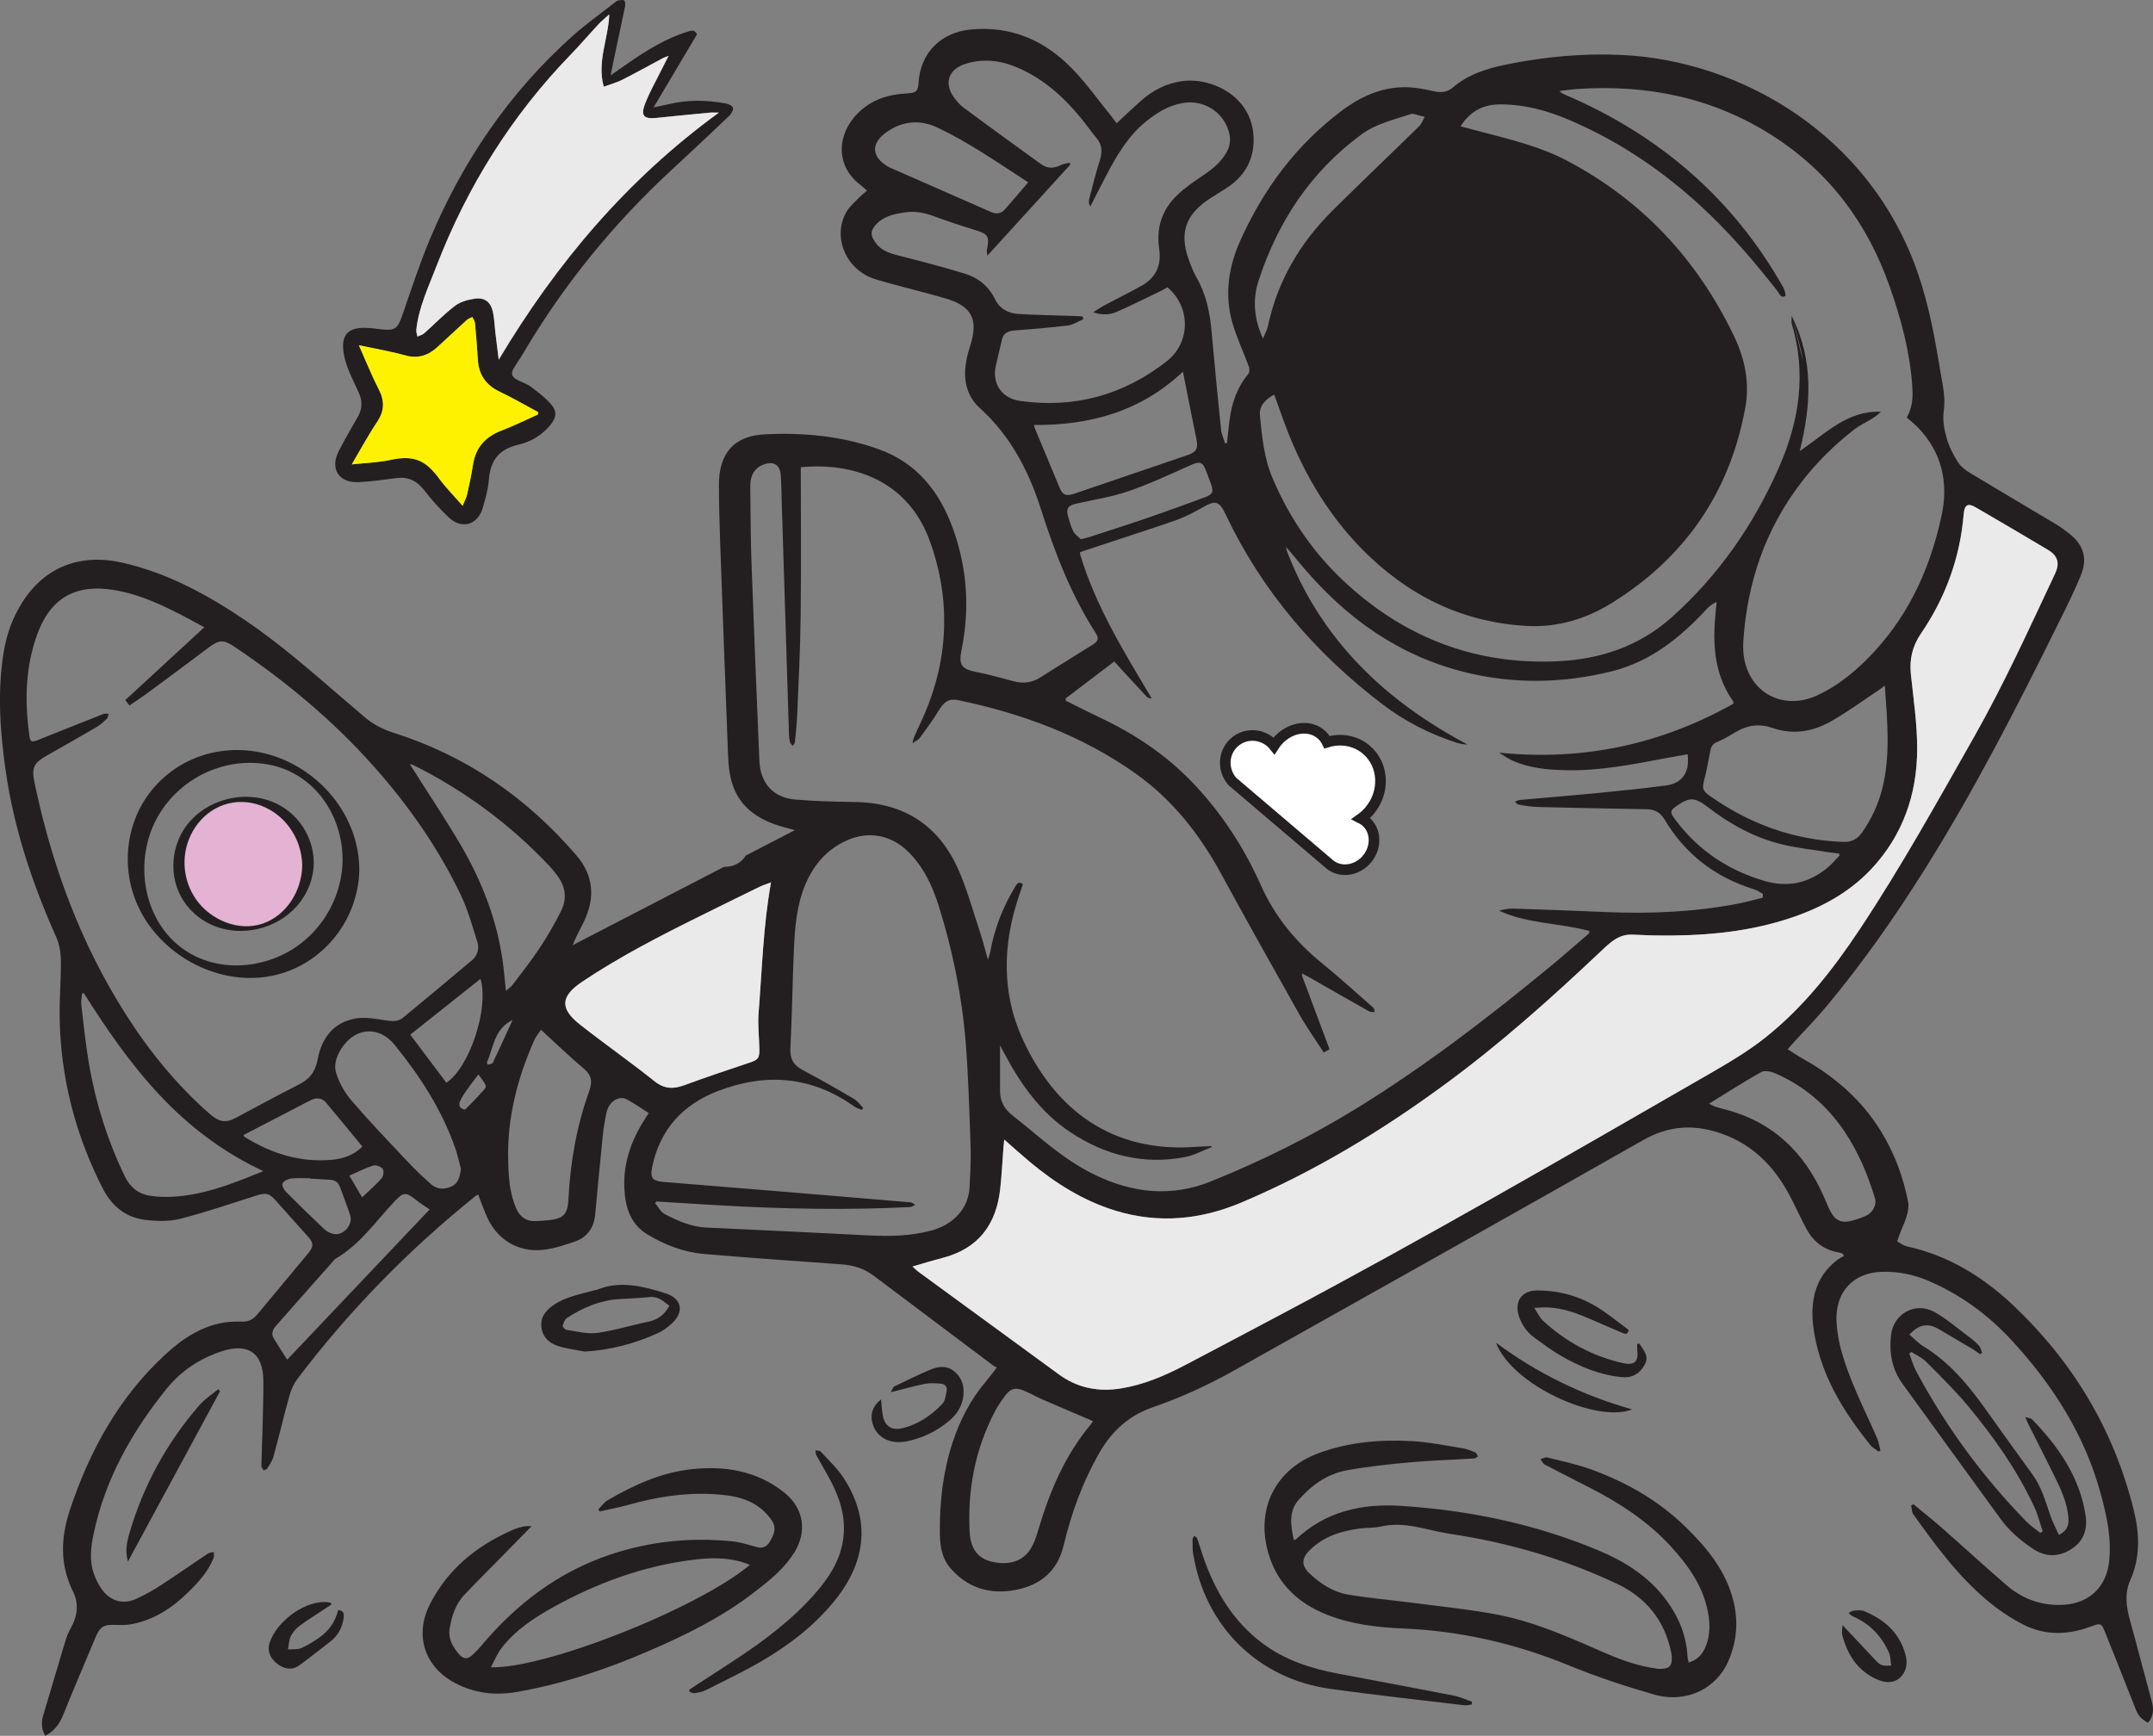 <?xml version="1.0" encoding="UTF-8"?>
<svg id="Layer_2" data-name="Layer 2" xmlns="http://www.w3.org/2000/svg" viewBox="0 0 405.46 326.93">
  <rect x="0" y="0" width="405.46" height="326.93" fill="#808080" stroke="none"/>
  <defs>
    <style>
      .cls-1 {
        fill: #fff;
        stroke: #231f20;
        stroke-miterlimit: 10;
        stroke-width: 2px;
      }

      .cls-2 {
        fill: #e4b2d3;
      }

      .cls-2, .cls-3, .cls-4, .cls-5 {
        stroke-width: 0px;
      }

      .cls-3 {
        fill: #fff200;
      }

      .cls-4 {
        fill: #231f20;
      }

      .cls-5 {
        fill: #eaeaea;
      }
    </style>
  </defs>
  <g id="Layer_5" data-name="Layer 5">
    <g>
      <g>
        <path class="cls-4" d="m136.62,19.47c-3.58-.63-7.15-.72-10.71.16-.84.2-1.7.35-2.82.59,2.82-4.76,5.52-9.3,8.17-13.75-.46-.97-1.09-.71-1.71-.52-4.06,1.24-7.62,3.44-11.09,5.83-1.07.74-2.13,1.49-3.46,2.41.28-1.4.49-2.49.72-3.57.67-3.17,1.36-6.33,2.01-9.5.06-.33.01-.87-.2-1.02-.24-.18-.72-.07-1.09-.01-.22.04-.43.21-.62.35-2.7,2.13-5.52,4.12-8.07,6.41-11.93,10.69-20.71,23.64-26.86,38.37-1.9,4.56-3.43,9.28-5.05,13.95-1,2.87-1.42,3.18-4.43,2.81-1.22-.15-2.47-.32-3.68-.19-2.1.21-3.13,1.3-3.12,3.4.01,1.28.33,2.61.77,3.83.64,1.76,1.52,3.42,2.27,5.14.62,1.45.57,2.87-.22,4.26-1.22,2.16-2.48,4.29-3.61,6.49-1.75,3.38-.03,6.1,3.77,5.9,2.35-.13,4.69-.45,7.02-.76,2.2-.3,3.83.45,5.21,2.2,1.45,1.85,3.01,3.64,4.73,5.24,2.45,2.28,5.46,1.36,6.38-1.88.49-1.73,1-3.49,1.14-5.26.28-3.61,1.88-5.76,5.55-6.59,2.32-.53,4.45-1.79,6.03-3.72,1.13-1.39,1.29-2.56.13-3.89-1.1-1.27-2.48-2.32-3.84-3.33-.75-.57-1.73-.82-2.56-1.29-1.07-.61-1.21-1.23-.57-2.28.54-.88,1.15-1.73,1.68-2.63,7.69-13.08,17.2-24.7,28.37-34.97,3.53-3.25,7.02-6.54,10.49-9.85.39-.37.8-1.1.68-1.51-.11-.39-.89-.73-1.41-.82Zm-35.25,58.16c-.02.15-.05.3-.07.44-2.29,1.02-4.55,2.14-6.89,3.04-3.05,1.17-4.85,3.22-5.34,6.46-.28,1.86-.68,3.69-1.09,5.52-.14.63-.47,1.22-.85,2.18-1.66-1.9-3.2-3.45-4.48-5.2-2.61-3.55-4.89-4.37-9.22-3.43-2.24.48-4.57.54-7.19.83,1.69-2.86,3.1-5.5,4.76-7.97,1.39-2.07,1.47-3.95.34-6.15-1.35-2.62-2.44-5.38-3.76-8.33,2.03.42,3.84.77,5.64,1.16,1.02.22,2.03.44,3.03.73,2.28.68,4.27.12,5.99-1.43,1.91-1.71,3.75-3.48,5.65-5.2.29-.26.71-.39,1.07-.58.17.4.47.79.5,1.2.22,2.31.39,4.62.54,6.93.18,2.82,1.56,4.73,4.12,5.95,2.47,1.18,4.84,2.56,7.25,3.85Zm-7.45-9.88c-.2-1.63-.41-3.25-.6-4.87-.17-1.39-.2-2.8-.5-4.16-.41-1.84-1.54-2.73-3.38-2.47-1.29.18-2.73.57-3.74,1.34-2.06,1.56-3.87,3.46-5.81,5.18-.34.3-.85.42-1.28.62-.07-.42-.25-.86-.21-1.27.45-4.23,2.28-8.05,3.78-11.95,5.78-14.98,14.12-28.35,25.32-39.91,1.78-1.84,3.44-3.79,5.18-5.66.59-.63,1.27-1.18,2.06-1.9-.17,4.62-2.35,8.86-1.04,13.63,1.25-.46,2.4-.76,3.44-1.28,2.56-1.3,5.08-2.7,7.61-4.05.27-.15.57-.24,1.16-.48-.55,1.08-.98,1.9-1.39,2.73-1.04,2.11-2.23,4.16-3.06,6.35-.85,2.22-.19,2.85,2.15,2.61,3.34-.35,6.68-.67,10.02-.99.45-.05.92-.01,1.75-.01-17.34,12.62-30.63,28.4-41.46,46.54Z"/>
        <path class="cls-3" d="m101.37,77.63c-.02.15-.05.3-.07.44-2.29,1.02-4.55,2.14-6.89,3.04-3.05,1.17-4.85,3.22-5.34,6.46-.28,1.86-.68,3.69-1.09,5.52-.14.63-.47,1.22-.85,2.18-1.66-1.9-3.2-3.45-4.48-5.2-2.61-3.55-4.89-4.37-9.22-3.43-2.24.48-4.57.54-7.19.83,1.69-2.86,3.1-5.5,4.76-7.97,1.39-2.07,1.47-3.95.34-6.15-1.35-2.62-2.44-5.38-3.76-8.33,2.03.42,3.84.77,5.64,1.16,1.02.22,2.03.44,3.03.73,2.28.68,4.27.12,5.99-1.43,1.91-1.71,3.75-3.48,5.65-5.2.29-.26.71-.39,1.07-.58.17.4.47.79.5,1.2.22,2.31.39,4.62.54,6.93.18,2.82,1.56,4.73,4.12,5.95,2.47,1.18,4.84,2.56,7.25,3.85Z"/>
        <path class="cls-5" d="m135.38,21.21c-17.34,12.62-30.63,28.4-41.46,46.54-.2-1.63-.41-3.25-.6-4.87-.17-1.39-.2-2.8-.5-4.16-.41-1.84-1.54-2.73-3.38-2.47-1.29.18-2.73.57-3.74,1.34-2.06,1.56-3.87,3.46-5.81,5.18-.34.3-.85.42-1.28.62-.07-.42-.25-.86-.21-1.27.45-4.23,2.28-8.05,3.78-11.95,5.78-14.98,14.12-28.35,25.32-39.91,1.78-1.84,3.44-3.79,5.18-5.66.59-.63,1.27-1.18,2.06-1.9-.17,4.62-2.35,8.86-1.04,13.63,1.25-.46,2.4-.76,3.44-1.28,2.56-1.3,5.08-2.7,7.61-4.05.27-.15.57-.24,1.16-.48-.55,1.08-.98,1.9-1.39,2.73-1.04,2.11-2.23,4.16-3.06,6.35-.85,2.22-.19,2.85,2.15,2.61,3.34-.35,6.68-.67,10.02-.99.45-.05.92-.01,1.75-.01Z"/>
      </g>
      <path class="cls-1" d="m257.41,161.83c-1.87,2.2-4.99,2.62-7,.96h0s-.1-.09-.1-.09l-17.19-14.63-1.04-.89c-1.7-1.94-1.81-4.87-.11-6.86,1.84-2.17,5.12-2.41,7.31-.54.24.21.47.43.66.67.18-.28.38-.55.6-.81,2.28-2.67,5.96-3.28,8.22-1.35.5.42.88.93,1.16,1.5,2.53-.79,5.32-.35,7.4,1.42,3.32,2.83,3.57,7.98.57,11.51-.47.55-.98,1.03-1.54,1.43.3.15.58.34.84.56,2.01,1.71,2.1,4.89.22,7.11Z"/>
      <g>
        <circle class="cls-2" cx="45.83" cy="162.73" r="12.17"/>
        <path class="cls-4" d="m56.91,163.02c-.06,4.67-2.87,9.34-7.4,10.92s-9.81-.65-12.53-4.47-2.96-8.86-.69-12.89c2.41-4.29,7.15-6.49,11.94-5.15,5.17,1.45,8.61,6.29,8.69,11.58,0,.38,2.18.05,2.17-.58-.07-5.45-3.68-10.27-8.92-11.81s-11.13.24-14.57,4.27-4.03,10.33-.96,14.9,8.57,6.37,13.8,5.2c6.02-1.34,10.57-6.28,10.66-12.56,0-.36-2.16-.06-2.17.58Z"/>
      </g>
      <path class="cls-4" d="m64.53,161.81c-.07,7.99-4.9,15.39-12.33,18.46s-15.81,1.62-20.82-4.43-5.57-15.38-1.54-22.25,11.93-10.81,19.85-9.74c8.98,1.21,14.76,9.15,14.83,17.96,0,1.04,3.14,2.66,3.14,1.83-.08-9.18-6.27-17.34-14.69-20.74s-17.93-1.45-23.89,5.33-6.62,16.9-1.94,24.6,14,12.44,22.97,11.15c10.04-1.45,17.47-10.29,17.56-20.35,0-1.03-3.13-2.67-3.14-1.83Z"/>
      <g>
        <path class="cls-4" d="m365.07,250.3c2.09,1.24,4.2,2.47,6.29,3.71.53.32,1.03.69,1.54,1.04.12-.08.25-.16.37-.24-.2-.48-.29-1.06-.62-1.41-.62-.67-1.35-1.25-2.09-1.8-2.08-1.54-4.06-3.3-6.31-4.52-3.56-1.93-7.65.32-8.12,4.35-.38,3.25.14,6.4,2.11,9.13,6.13,8.49,12.3,16.95,18.45,25.43,1.69,2.33,3.83,4.18,6.22,5.75,2.34,1.54,4.73,1.55,7.1.07,2.38-1.49,3.17-3.76,2.75-6.42-1.12-7.23-5.09-12.91-10.03-18.02-.23-.24-.69-.27-1.33-.5.3.7.44,1.07.62,1.42,1.57,3.14,3.17,6.27,4.73,9.42,1.31,2.65,2.6,5.29,2.79,8.35.08,1.41-.38,2.29-1.8,3.03-.54-1.19-1.15-2.34-1.58-3.56-.94-2.71-1.69-5.49-3.43-7.87-3.04-4.17-6.03-8.37-9.03-12.56-3.21-4.48-6.72-8.64-11.51-11.55-.97-.59-1.76-1.48-2.6-2.19,1.77-1.94,3.52-2.21,5.48-1.05Zm-5.13,4.32c.94.61,2.02,1.07,2.79,1.85,2.75,2.77,5.57,5.52,8.05,8.52,4.81,5.83,9.16,12.01,12.36,18.91.67,1.44,1.04,3.02,1.55,4.53-.16.09-.31.18-.47.27-.89-.71-1.85-1.35-2.64-2.15-8.24-8.47-15.16-17.91-20.74-28.33-.55-1.03-.85-2.18-1.27-3.28.13-.11.25-.21.38-.32Z"/>
        <path class="cls-4" d="m251.98,315.22c-5.11-.97-9.97-2.54-14.21-5.7-5.63-4.21-9-9.94-11.23-16.46-.37-1.1-.69-2.21-1.08-3.3-.07-.2-.35-.33-.54-.5-.12.21-.33.41-.33.62,0,.92-.04,1.85.11,2.75,2.21,13.64,12.16,23.54,25.81,25.45,8.38,1.17,16.8,2.08,25.21,3.09.46.06.95-.09,1.43-.13.02-.18.04-.36.06-.54-1.15-.39-2.28-.92-3.46-1.15-7.25-1.42-14.51-2.76-21.77-4.13Z"/>
        <path class="cls-4" d="m351.09,303.45c-.55-.23-1.26-.17-1.88-.12-.37.03-.73.3-1.09.47.29.22.55.51.88.66,3.16,1.38,5.37,3.71,6.74,6.82.32.72.29,1.58.42,2.41-1.72.1-1.98.02-2.91-.95-2.03-2.14-4.04-4.3-6.24-6.64-.06.46-.1.69-.11.92,0,.32-.03.65.05.95.99,3.72,2.89,6.74,6.56,8.34,1.42.62,2.99.8,4.21-.25,1.3-1.12,1.58-2.73,1.13-4.4-1.1-4.13-3.96-6.63-7.76-8.2Z"/>
        <path class="cls-4" d="m154.52,273.37c-.18-.19-.63-.14-.95-.2.05.32.03.68.18.94.9,1.65,1.88,3.25,2.75,4.92,1.89,3.62,2.95,7.42,2.18,11.55-.69,3.66-2.65,6.64-5.04,9.39-4.34,4.99-9.57,8.93-15.06,12.55-2.9,1.91-5.82,3.79-8.73,5.68-.02.12-.03.25-.05.37.32.12.65.37.95.33.74-.12,1.53-.24,2.19-.58,3.56-1.8,7.18-3.52,10.61-5.53,5.16-3.03,9.87-6.66,13.67-11.36,6.05-7.49,6.68-15.4,1.62-23.12-1.19-1.81-2.82-3.32-4.3-4.93Z"/>
        <path class="cls-4" d="m298.85,248.16c2.2.95,4.39,1.91,6.59,2.85.52.22,1.09.49,1.27-.53-1.56-1.17-3.13-2.41-4.76-3.54-3.75-2.6-7.94-3.91-12.5-3.89-2.89.02-4.27,2.03-3.42,4.78.52,1.65,1.48,3.02,2.86,4.05,1.64,1.21,3.28,2.43,5.04,3.45,3.54,2.06,7.3,3.62,11.43,4.04,1.94.2,3.39-.57,4.36-2.31.95-1.69-.24-2.76-.97-3.98-.14,0-.28.01-.42.02,0,.37-.04.74,0,1.1.3,2.23-.52,3.03-2.7,2.53-5.7-1.29-10.68-3.98-14.97-7.91-.67-.61-1.07-1.52-1.73-2.49.69-.04,1.08-.08,1.46-.09,2.99-.11,5.76.76,8.45,1.93Z"/>
        <path class="cls-4" d="m105.1,253.52c1.61.51,3.33.7,5,1.04,4.88-.29,9.46-1.49,13.82-3.49.96-.44,1.86-1.11,2.64-1.84,2.35-2.18,1.83-4.68-1.22-5.64-4.24-1.33-8.53-2.47-12.96-.66-.14.06-.32.05-.47.09-2.64.75-5.4,1.2-7.72,2.82-1.45,1.02-2.49,2.31-2.22,4.21.25,1.82,1.49,2.95,3.12,3.46Zm1.68-5.29c2.97-1.95,6.17-3.31,9.77-3.55,1.95-.13,3.9-.18,5.84-.39,1.61-.17,2.57.85,3.67,1.64-.89,1.68-2.19,2.65-4.06,3.03-3.2.64-6.34,1.66-9.56,2.09-1.87.25-3.85-.31-5.77-.59-.28-.04-.75-.57-.7-.76.15-.54.39-1.2.82-1.48Z"/>
        <path class="cls-4" d="m317.5,287.66c-5.13-5.04-11.26-8.53-17.98-10.95-2.65-.95-5.43-1.53-8.17-2.21-.36-.09-.82.21-1.24.34.27.34.46.82.81,1,2.93,1.55,5.89,3.03,8.84,4.55,5.54,2.86,10.69,6.27,14.93,10.9,3.05,3.33,5.68,6.95,6.76,11.43.62,2.56.76,5.15-.34,7.64-.6,1.35-1.57,2.31-3.1,2.77-.09-.5-.2-.85-.22-1.2-.21-3.92-1.66-7.38-3.95-10.5-3.3-4.5-7.84-7.34-12.88-9.45-11.87-4.97-24.31-7.53-37.1-8.36-7.39-.48-14.24,1.04-19.84,6.33-.05.05-.15.04-.37.1-.56-2.66-1.02-5.34.87-7.51,2.42-2.78,5.43-4.95,9.13-5.62,3.92-.71,7.91-1.14,11.88-1.5,4.02-.36,8.05-.48,12.08-.73.25-.02.5-.25.74-.38-.17-.26-.29-.66-.53-.76-.77-.32-1.56-.65-2.38-.78-3.19-.51-6.38-1.17-9.59-1.35-5.98-.33-11.92.19-17.59,2.3-7.69,2.86-11.48,9.8-9.69,17.69,1.43,6.31,5.46,10.4,11.41,12.74,4.57,1.79,9.34,2.35,14.2,2.56,10.88.45,21.31,2.86,31.39,7,5.15,2.12,10.48,3.87,15.84,5.42,6.14,1.77,11.91-1.03,14.19-6.53,1.48-3.57,1.78-7.27.85-11.04-1.39-5.67-4.94-9.97-8.96-13.92Zm-5.31,26.64c-3.11-.39-6.41-1.45-9.6-2.84-6.59-2.86-13.16-5.88-20.24-7.28-5.59-1.1-11.29-1.63-16.95-2.38-3.88-.51-7.79-.81-11.63-1.49-2.71-.48-5.04-1.99-7.06-3.87-1.66-1.55-1.67-2.89-.04-4.5,2.57-2.54,5.82-3.56,9.27-4.04,1.38-.19,2.82-.09,4.17-.4,4.52-1.04,8.71.76,13.02,1.4,10.88,1.62,21.36,4.68,31.33,9.37,5.47,2.57,8.96,6.81,10.23,12.78.07.31.12.63.14.95.1,1.84-.44,2.39-2.65,2.32Z"/>
        <path class="cls-4" d="m307.37,265.45c-9.47-2.68-17.93-6.85-25.63-12.55,2.99,7.97,18.97,15.2,25.63,12.55Z"/>
        <path class="cls-4" d="m181.31,263.6c.41-1.95.1-3.77-1.43-5.17-1.38-1.26-3.05-1.15-4.62-.49-2.32.97-4.57,2.08-6.83,3.18-.26.13-.37.57-.69,1.1,2.4-.6,4.4-1.18,6.43-1.58.99-.19,2.05-.11,3.07-.03.73.06,1.18.61,1.03,1.35-.17.84-.26,1.87-.8,2.43-2.12,2.23-4.61,3.94-7.68,4.63-1.81.4-3.08-.37-3.49-2.19-.24-1.06-.26-2.18-.38-3.26-1.55,1.19-2.11,2.83-1.59,4.58.79,2.63,3.29,3.94,6.46,3.31,2.91-.58,5.51-1.86,7.81-3.73,1.34-1.09,2.34-2.42,2.7-4.13Z"/>
        <path class="cls-4" d="m63.69,303.25c-.55,2.17-1.75,3.93-3.58,5.19-1.08.75-2.21,1.47-3.41,1.98-.73.3-1.64.17-2.47.23.17-.86.18-1.8.56-2.55.38-.76,1.04-1.45,1.73-1.96,1.44-1.07,2.97-2,4.47-3,.48-.32.96-.63,1.44-.95-.04-.1-.09-.2-.13-.3-.15-.03-.29-.07-.44-.1-4.08-.59-9.73,3.42-11.1,7.65-.48,1.49.11,2.92,1.51,3.97,1.37,1.03,2.79,1.19,4.11.24,1.94-1.4,3.79-2.92,5.7-4.37,1.52-1.14,2.36-2.62,2.63-4.52.12-.89,0-1.37-1.02-1.53Z"/>
        <path class="cls-4" d="m37.52,264.69c-6.11,7.03-10.49,15.05-13.12,23.99-.49,1.67-.88,3.4-.31,5.43,5.86-10.82,11.61-21.45,17.35-32.08-.12-.13-.23-.25-.35-.38-1.2,1-2.56,1.87-3.57,3.04Z"/>
        <path class="cls-4" d="m405.24,320.49c-1.39-5.08-2.69-10.19-4.1-15.26-.7-2.54-1.08-5.07.01-7.53,1.94-4.35,1.79-8.77.69-13.26-3.72-15.08-11.39-27.85-22.63-38.52-5.73-5.43-12.25-9.45-20.07-11.17-.77-.15-1.45-.75-1.85-.95.72-2.51,2.18-4.52,2.12-7.06l-.05-.24c-.89-4.75-2.56-9.21-5.08-13.36-3.62-5.91-8.65-10.31-14.64-13.67-.99-.56-1.94-1.19-2.98-1.85.5-.56.86-.99,1.23-1.39,2-2.18,4.08-4.3,5.97-6.56,6.81-8.14,12.88-16.81,18.53-25.8,9.45-15.04,17.52-30.82,25.38-46.73,1.47-2.96,2.97-5.94,4.19-9.01,1.14-2.83.44-5.43-2-7.4-.89-.74-1.83-1.43-2.82-2.03-5.38-3.21-10.79-6.4-16.16-9.64-.86-.52-1.75-1.21-2.27-2.05-.87-1.38-1.65-2.87-2.09-4.42-.46-1.61-.8-3.41-.58-5.03.24-1.76.12-3.39-.18-5.08-.13-.72-.26-1.43-.37-2.13-1.04-6.35-2.17-12.67-4.27-18.79-9.07-26.39-33.57-40.12-55.65-41.2-7.32-.36-14.53.31-21.69,1.75-3.72.75-7.31,1.83-10.26,4.36-1.1.94-2.22,1.02-3.56.72-1.55-.34-3.13-.66-4.71-.75-4.78-.21-8.9,1.6-12.64,4.39-8.59,6.45-14.77,14.78-19.13,24.49-2.24,4.98-3.01,10.23-1.47,15.55.81,2.8,2.08,5.44,3.08,8.18.15.4.15,1.07-.1,1.38-2.15,2.57-3.16,5.61-3.56,8.87-.17,1.38-.31,2.76-.46,4.14-.12.01-.24.04-.36.05-.26-.87-.67-1.71-.76-2.6-.64-6.15-1.22-12.32-1.78-18.48-.32-3.55-1.01-6.94-2.8-10.08-.67-1.16-1.16-2.46-1.6-3.73-1.6-4.67-.49-8.01,3.56-10.85,1.22-.83,2.5-1.57,3.74-2.39,3.03-1.99,4.83-4.76,5.01-8.42.4-8.64-7.85-12.43-13.41-11.66-3.08.41-5.69,1.79-7.96,3.85-1.47,1.32-2.91,2.68-4.42,4.09-.35-.47-.6-.83-.87-1.17-2.5-3.06-4.78-6.32-7.53-9.14-5.15-5.29-11.41-8.05-18.99-7.36-5.66.52-9.55,4.34-9.91,9.99-.1,1.64-.43,1.95-2.13,2.05-3.54.17-6.75,1.16-9.33,3.76-4.01,4.01-4.17,9.97.5,13.47.41.3.77.67,1.25,1.09-.49.41-.9.72-1.25,1.08-.88.93-1.93,1.75-2.56,2.81-2.83,4.76-.18,11.09,5.39,12.79,4.36,1.32,8.81,2.32,13.17,3.6,5.08,1.49,6.28,4.05,4.64,9.07-.5,1.54-.87,3.18-.92,4.79-.08,2.62.81,5.02,2.78,6.81,5.75,5.2,9.2,11.81,11.51,19.05,2.6,8.13,5.63,16.04,10.28,23.27.68,1.06.53,1.58-.57,2.26-3.25,2.05-6.53,4.04-9.76,6.11-1.63,1.06-3.31,1.24-5.15.75-2.35-.63-4.7-1.3-7.09-1.76-2.6-.51-3.23-1.34-2.69-3.98,1.6-7.82,1.12-15.5-1.6-23.01-2.53-6.99-6.83-12.41-14.02-14.96-6.9-2.47-14.13-3.15-21.38-2.79-5.9.3-8.69,3.63-8.67,9.59.01,3.53.11,7.04.23,10.55.45,12.7.92,25.41,1.41,38.1.08,2.12.1,4.26.54,6.32,1.15,5.4,5.04,8.07,10.07,9.44.6.15,1.21.31,2.06.55-3.09,1.6-6.16,3.19-9.23,4.78-.78,1.25-2.12,2.14-4.04,2.14h-.09c-9.54,4.94-19.01,9.84-28.47,14.74.61-1.66,1.46-3.08,2.15-4.54,2.08-4.42,1.78-8.6-1.49-12.4-9.37-10.89-20.77-18.75-34.51-23.09-2.05-.67-3.89-1.62-5.51-3.05-1.19-1.07-2.44-2.07-3.65-3.12-6.09-5.24-12.12-10.56-18.8-15.07-7.06-4.76-14.46-8.79-22.86-10.73-8.06-1.87-14.75.74-19,7.44-1.83,2.87-2.96,6.02-3.5,9.36-1.21,7.43-.7,14.83.35,22.22,1.56,11,5.04,21.41,9.57,31.53.59,1.33.83,2.92.85,4.39.04,3.48-.28,6.94-.24,10.41.14,11.47,2.93,22.3,8.13,32.5,1.65,3.21,4.22,5.39,7.83,5.87,2.22.28,4.62.36,6.76-.18,4.78-1.22,9.47-2.83,14.18-4.33,2-.65,2.59-.52,3.98,1.08,1.95,2.21,3.93,4.42,5.91,6.62,1.01,1.12,1.09,1.84.09,3.05-3.24,3.91-6.5,7.81-9.75,11.71-.71.83-1.58,1.27-2.72,1.24-1.08-.04-2.17,0-3.23.14-4.41.67-7.95,3-11.15,5.94-8.81,8.07-14.36,18.18-18.09,29.37-1.72,5.18-1.94,10.31.58,15.38,1.12,2.25.88,4.57-.37,6.8-.44.78-.81,1.64-1.07,2.52-1.4,4.62-2.73,9.26-4.14,13.9-.42,1.38-.41,2.65.35,3.96,1.63-.88,2.63-2.11,3.3-3.75,2-4.96,4.12-9.88,6.18-14.82.84-2,1.53-2.42,3.77-2.32,1.03.02,2.09.06,3.09-.15,4.09-.8,7.47-2.97,10.41-5.84,2-1.95,3.94-3.99,4.97-6.68.12-.31.02-.7.02-1.07-.38.11-.81.11-1.12.31-2.92,1.95-5.8,3.98-8.74,5.89-1.47.97-3.02,1.82-4.6,2.57-2.46,1.17-4.87.59-6.51-1.58-.66-.88-1.18-1.9-1.56-2.94-.93-2.49-.64-5.04-.12-7.56,2.16-10.33,7.17-19.25,13.73-27.38,2.75-3.41,6.29-5.76,10.47-7.12,4.96-1.6,7.74.37,7.79,5.56.02,3.06-.09,6.14-.16,9.23-.06,2.27-.17,4.54-.21,6.82,0,.28.28.58.43.85.25-.14.6-.22.73-.45.43-.7.92-1.41,1.13-2.2,1.03-3.77,1.92-7.6,2.97-11.37.31-1.12.8-2.27,1.5-3.19,9.74-12.88,20.97-24.35,33.55-34.46.13-.11.31-.18.51-.29.54,1.38,1.01,2.7,1.56,3.99,1.88,4.39,5.84,6.91,10.59,6.43,2.11-.23,4.21-.92,6.22-1.63,2.27-.83,3.44-2.65,3.67-5.04.47-4.94.91-9.87,1.42-14.8.15-1.51.41-3.01.74-4.49.43-1.96,2.33-3.19,3.77-2.4,1.42.75,2.75,1.7,4.15,2.59-.35.54-.61.93-.86,1.35-2.47,3.9-3.94,8.11-3.73,12.79.16,3.54,1.12,6.78,4.35,8.72,3.28,1.97,6.85,3.36,10.69,3.68,8.64.74,17.29,1.33,25.94,1.96,2.21.16,4.22.8,6,2.15,7.51,5.64,15.02,11.28,22.53,16.93.19.14.42.21.64.33-.79,1.01-1.37,1.82-2.01,2.58-2.92,3.43-4.95,7.35-6.34,11.61-1.76,5.37-2.4,10.9-2.39,16.54,0,2.5.25,5.02,1.95,7.02,3.21,3.75,7.42,5.06,12.19,4.18,4.69-.87,8-3.48,9.16-8.35,1.48-6.2,3.65-12.15,6.86-17.69,2.28-3.94,5.52-6.85,9.85-8.35,5.34-1.86,10.46-4.18,15.38-6.95,25.7-14.42,51.42-28.84,77.05-43.4,4.39-2.49,8.72-3,13.46-1.65,6.68,1.9,11.15,6.32,14.27,12.3,1.07,2.06,2,4.18,3.12,6.21,1.29,2.32,3.26,3.81,5.91,4.28.25.05.49.11.74.17.11.17.22.32.34.49-.48.28-.99.53-1.42.88-2.01,1.57-3.39,3.59-4.05,6.07-.85,3.23-.46,6.44.27,9.62,1.67,7.26,5.58,13.36,10.17,19.07.4.5,1.03.81,1.55,1.21.12-.06.23-.11.34-.17-.2-.78-.29-1.6-.61-2.31-1.29-2.98-2.72-5.88-3.98-8.86-1.77-4.19-3.42-8.43-3.68-13.07-.3-5.61,3.12-9.35,8.72-9.45,2.97-.06,5.8.52,8.51,1.67,6.09,2.6,11.33,6.43,15.79,11.28,7.71,8.37,13.72,17.76,16.73,28.84,1.15,4.21,2.08,8.48,1.57,12.9-.55,4.72-3.76,7.73-8.51,8.03-4.12.26-7.74-1.06-10.82-3.71-4.09-3.53-8.06-7.18-12.11-10.74-1.76-1.55-3.6-3-5.4-4.5-.14.07-.28.15-.42.23.12.54.08,1.22.38,1.65,4.16,5.83,8.41,11.62,13.93,16.25,2.12,1.79,4.48,3.38,6.95,4.62,3.98,1.99,8.18,1.89,12.35.38,2.21-.82,2.19-.82,3.07,1.39,1.88,4.75,3.81,9.49,5.66,14.25.46,1.17,1.24,1.86,2.27,2.41,1.04-1.25,1.1-2.55.71-3.99Zm-117.72-202.6c5.77.32,11.17-1.3,16.07-4.35,13.75-8.56,22.17-20.8,25.09-36.75.88-4.78-.12-9.35-2.19-13.63-6.89-14.29-17.17-25.37-31.28-32.84-5.11-2.71-10.65-4.03-16.17-5.48-1.31-.35-2.61-.69-3.98-1.05,1.77-2.81,4.22-4.14,7.52-4.13,4.56,0,8.84,1.17,12.99,2.95,9.93,4.24,18.64,10.29,26.4,17.77,4.65,4.48,8.8,9.38,12.78,14.45.36.46.6,1.43,1.47.91.15-.09-.12-1.12-.39-1.61-9.49-16.81-23.34-28.69-41-36.25-.39-.17-.78-.35-1.16-.74,1.16-.13,2.31-.31,3.48-.39,13.12-.86,25.46,1.64,36.64,8.79,10.7,6.84,17.89,16.48,22.08,28.42,2.11,6.01,3.77,12.12,4.24,18.51.15,2.04.16,4.08-1.02,6.16.71.63,1.5,1.25,2.19,1.97,4.44,4.68,5.69,10.32,4.38,16.44-2.04,9.52-5.87,18.24-12.53,25.51-3.15,3.44-6.67,6.46-10.95,8.44-4.75,2.2-9.82.84-12.33-3.27-1.33-2.16-1.7-4.57-1.54-7.04.74-10.95,4.12-20.95,10.84-29.73,2.93-3.83,6.34-7.2,10.15-10.14.91-.7,1.98-1.18,2.97-1.78.69-.43,1.35-.89,1.95-1.47-6.32-.29-10.38,4.1-15.29,7.39,2.17-8.69,2.66-17.05-1.51-25.46,0,.72-.09,1.12.01,1.46,2.79,9.36,1.44,18.36-2.42,27.1-4.77,10.82-11.38,20.36-20.22,28.24-6.13,5.47-13.5,7.91-21.62,8.26-15.05.65-28.1-4.25-39.24-14.3-6.27-5.65-10.99-12.43-14.28-20.2-1.61-3.77-1.99-7.81-2.38-11.82-.17-1.81,1.04-3.01,2.69-3.91.56,1.56,1.11,3.05,1.64,4.55,3.3,9.17,8,17.52,14.86,24.51,8.52,8.68,18.8,13.83,31.06,14.51Zm34.4,31.95c-1.31-.92-1.37-1.43-.97-2.97.46-1.77.78-3.58,1.12-5.38.15-.84.45-1.39,1.33-1.75,1.25-.51,2.41-1.25,3.58-1.93,2.2-1.27,4.42-1.55,6.88-.69,3.69,1.28,7.35.71,10.66-1.1,3.16-1.74,6.09-3.93,9.11-5.92.39-.26.76-.55,1.33-.97.45,6.68,1.11,13.09-.5,19.45-.75,2.97-2.02,5.7-3.79,8.21-.88,1.25-2.01,1.84-3.56,1.78-9.29-.35-17.65-3.38-25.19-8.73Zm24.53,11.28c-.74.76-1.42,1.57-2.22,2.25-3.5,2.93-7.48,3.84-11.87,2.57-6.84-1.99-12.5-5.74-16.8-11.48-1.17-1.56-1.13-1.78.48-2.86,2.16-1.45,3.2-1.43,5.5.35,4.25,3.29,8.88,5.83,14.12,7.1,2.74.66,5.57.96,8.36,1.41.76.12,1.53.19,2.3.29.04.12.09.25.13.37Zm-8.92-101.37c.52,1.96,1.06,3.92,1.55,5.89.21.82.33,1.67.49,2.51l-2.04-8.4Zm-100.52-6.85c3.63-11.16,9.84-20.56,19.38-27.58,2.79-2.06,6.16-2.77,9.36-3.86.11-.03.25-.05.36-.02.73.18,1.47.38,2.2.57-.35.59-.58,1.3-1.06,1.77-5.42,5.32-10.93,10.54-16.32,15.9-6.08,6.05-10.31,13.18-12.13,21.64-.06.27-.14.54-.24.8-.19.48-.4.95-.71,1.66-1.69-3.72-2-7.3-.84-10.88Zm-70.1-27.98c2.99-2.15,6.31-2.44,9.55-.93,6.01,2.82,11.44,6.64,17.17,10.35-1.58,1.84-2.96,3.49-4.38,5.1-.69.77-1.59.93-2.52.53-6.39-2.8-12.78-5.61-19.17-8.42-.11-.04-.21-.1-.32-.16-3.13-1.86-3.28-4.35-.33-6.47Zm20.64,43.9c.38-1.62.75-3.25,1.14-4.88.29-1.21,1.15-1.59,2.3-1.69,3.38-.27,6.77-.53,10.13-.95,1-.13,1.93-.77,2.89-1.18-.04-.17-.08-.34-.12-.51-.46-.03-.92-.08-1.38-.09-3.59-.13-7.18-.17-10.77-.39-1.88-.12-3.49-.99-4.35-2.77-1.2-2.47-3.19-4.05-5.7-4.82-4.15-1.28-8.37-2.36-12.58-3.44-1.71-.43-3.27-.96-4.32-2.52-.86-1.27-.9-2.05.12-3.22,1.45-1.66,3.48-2.05,5.5-2.36,1.8-.28,3.56.03,5.29.66,2.58.94,5.19,1.83,7.83,2.63,2.55.77,2.87,1.21,2.33,3.78-.05.25.03.52.08,1.09,5.33-5.86,10.47-11.5,15.62-17.15-.04-.12-.08-.24-.11-.36-.54.14-1.13.17-1.61.42-1.3.68-2.59.71-3.75-.13-4.93-3.54-9.83-7.12-14.71-10.73-.66-.49-1.2-1.18-1.7-1.84-1.92-2.56-1.1-5.25,1.93-6.27,3.42-1.16,6.78-.76,10.05.65,4.82,2.07,8.61,5.46,11.89,9.46,1.02,1.23,1.92,2.56,2.95,3.78,1.16,1.36,1.09,2.76.58,4.36-.76,2.38-1.35,4.82-1.98,7.24-.1.39-.02.84.23,1.31.99-1.94,1.97-3.88,2.98-5.81,2-3.84,4.18-7.56,7.65-10.32,1.98-1.58,4.12-2.89,6.68-3.35,3.95-.72,7.63,1.53,8.77,5.33.4,1.34.3,2.58-.36,3.82-1.01,1.89-2.6,3.18-4.34,4.37-1.78,1.21-3.6,2.42-5.12,3.91-2.77,2.7-3.87,6.1-3.29,9.96.46,3.07-.56,5.45-3.27,6.98-2.33,1.31-4.74,2.49-7.1,3.75-.65.35-1.26.77-2.06,1.27,1.67.59,3.13.49,4.44-.08,2.85-1.24,5.62-2.65,8.42-3.99.39-.19.76-.43,1.12-.64,4.43,3.75,4.38,10.4-.1,13.92-8.16,6.39-17.37,8.93-27.65,7.49-3.45-.48-5.33-3.29-4.55-6.69Zm12.01,23.06c-1.56-3.71-3.1-7.44-4.65-11.16-.07-.17-.11-.37-.19-.68,10.54.08,20.07-2.51,28.06-10.04.39,1.97.73,3.75,1.09,5.52.47,2.35.93,4.7,1.42,7.04.4,1.91.07,2.57-1.74,3.19-7.06,2.41-14.12,4.82-21.19,7.22-1.6.54-2.22.3-2.8-1.09Zm2.56,8.18c-.45-.83-.67-1.79-.95-2.71-.46-1.51-.09-2.12,1.47-2.48,3.27-.75,6.62-1.24,9.78-2.32,3.94-1.35,7.76-3.12,11.57-4.84,2.01-.91,2.5-.84,3.26,1.27.26.71.54,1.42.79,2.13.54,1.54.38,1.99-1.16,2.56-3.51,1.3-7.04,2.59-10.58,3.81-3.7,1.27-7.43,2.45-11.15,3.67-.41.13-.84.22-1.6.41-.42-.42-1.09-.87-1.43-1.5Zm-59.11,43.21c-.5-12.18-1.02-24.35-1.46-36.53-.19-4.99-.2-9.99-.25-14.98v-.29c-.02-2.02.91-3.4,2.5-3.98,1.91-.69,3.08.01,3.24,2.04.12,1.54.12,3.1.17,4.66.46,14.67.91,29.32,1.37,43.99.02.55.08,1.12.21,1.65.06.24.34.43.52.65.14-.25.38-.49.4-.74.18-1.82.37-3.65.44-5.5.25-6.02.57-12.06.63-18.08.06-4.61.06-9.21.06-13.82-.01-4.66-.03-9.34-.03-14.04v-.3c9.63-.94,20.16,2.32,24.33,13.98,1.83,5.08,2.71,10.12,2.67,15.12,0,6.43-1.5,12.78-4.45,19.05-.44.94-.88,1.88-1.28,2.84-.1.25-.14.55-.22.98.6-.42,1.08-.63,1.35-.98,1.24-1.71,2.52-3.4,3.6-5.21.96-1.6,1.88-2.28,3.71-1.9,11.96,2.5,23.26,6.66,33.31,13.78,6.95,4.93,12.07,11.44,16.13,18.89,4.87,8.94,9.85,17.82,14.85,26.7,1.35,2.38,2.97,4.62,4.49,6.98.44-.25.73-.41,1.09-.6-1.73-4.62-3.44-9.19-5.24-14.01l.14.07c-.05-.12-.09-.24-.14-.37.59.3.96.48,1.32.69,3.78,2.16,7.55,4.32,11.35,6.46.3.17.7.12,1.07.15-.05-.33-.09-.68-.29-.85-3.17-2.81-6.32-5.64-9.6-8.32-4.97-4.06-8.92-8.81-11.56-14.75-3.19-7.15-7.45-13.67-12.9-19.36-4.97-5.18-10.81-9.08-17.27-12.13-2.16-1.02-4.28-2.11-6.67-3.3l.24-.18-.24-.12c3.17-2.41,6.16-4.68,9.24-7.02,2.05,2.23,4.06,4.44,6.1,6.61.22.24.57.33.96.36-5.19-8.76-10.55-17.33-13.52-27.26l.09-.03c-.03-.09-.06-.17-.09-.27,1.75-.58,3.44-1.14,5.13-1.7,4.32-1.44,8.66-2.81,12.95-4.32,1.68-.61,3.3-1.43,4.85-2.32,2.63-1.53,3.28-1.37,4.57,1.35,6.83,14.38,16.92,26.09,29.52,35.67,4.19,3.19,8.86,5.56,13.88,7.19.66.22,1.36.32,2.08.35-7.54-4.02-14.47-8.84-20.4-15.02-6.11-6.35-10.73-13.65-13.8-21.95l.23.27c-.08-.19-.16-.37-.23-.57,1.04,1.24,2.08,2.48,3.12,3.72,8.26,9.78,18.25,16.92,30.85,19.99,9.14,2.22,18.34,2.03,27.42-.23,7.27-1.82,12.9-6.33,17.88-11.75.5-.54,1.12-.95,1.83-1.32,0,.11-.02.22-.03.32l.03-.02c-.22,2.04-.4,4.06-.41,6.04.01,4.38.83,8.6,3.64,12.52l-.14.07.14.22c-13.76,7.74-28.39,10.82-44.02,9.26l-.04.08c.85.5,1.65,1.08,2.54,1.47,3.1,1.35,6.4,1.66,9.73,1.74,6.57.18,12.96-1.13,19.36-2.33,1.25-.24,2.5-.44,3.76-.67.06.43.08.83.06,1.22.04,2.53-1.39,4.28-4.02,4.64-4.36.58-8.73,1.03-13.11,1.45-4.85.48-9.71.85-14.57,1.3-.3.03-.58.21-.87.36.24.23.47.48.74.52,1.21.23,2.43.42,3.65.44,6.8.18,13.59.31,20.38.42,1.51.02,2.58.59,3.36,1.89,3.92,6.57,9.58,10.94,16.88,13.19.6.18,1.13.57,1.69.87,0,.09-.03.18-.05.26l.05.03c-.02.15-.05.3-.08.44-1.6.39-3.18.84-4.8,1.14-8.17,1.56-16.42,1.9-24.71,1.55-5.79-.25-11.58-.47-17.37-.65-.9-.02-1.82.14-2.72.39,5.33,2.49,11.26,2.28,17.08,3.84-.09.08-.18.16-.27.24l.27.06c-2.67,2.29-5.12,4.45-7.64,6.53-11.49,9.45-23.27,18.52-35.95,26.35-8.86,5.47-18.15,10.09-27.8,13.98-7.43,2.99-14.7,2.19-21.8-1.23-3.97-1.9-7.41-4.56-10.78-7.33-1.57-1.3-3.14-2.6-4.75-3.86-1.52-1.18-2.36-2.67-2.36-4.61v-8.6c.3.58.57,1.06.83,1.55,3.08,5.8,6.81,11.06,12.34,14.75,6.58,4.38,13.8,6.24,21.66,4.74,1.74-.33,3.36-1.24,5.04-1.89v-.02s-.05-.16-.05-.16c-.92.04-1.84.06-2.75.13-16.16,1.27-26.75-7.19-32.73-20.11-2.08-4.48-3.03-8.99-3.07-13.53-.08-4.47.74-8.97,2.26-13.49.26-.76.51-1.53.77-2.31-.57-.48-.93-.39-1.37.32-2.33,3.83-3.96,7.92-4.76,12.33-.06.32-.15.63-.24.93-.03.12-.08.22-.22.58-.54-1.91-.97-3.63-1.53-5.31-1.32-3.97-2.42-8.06-4.13-11.85-3.7-8.16-10.19-12.33-19.22-12.49-3.8-.07-7.6-.14-11.38-.47-4.2-.37-6.59-3.08-6.77-7.32Zm-136.5,4.19c-.62-2.94-.17-3.75,2.46-5.24,3.09-1.75,6.18-3.5,9.24-5.3.72-.42,1.34-1.01,1.94-1.59.19-.19.2-.58.3-.87-.32-.01-.67-.11-.94,0-3.98,1.56-7.94,3.15-11.9,4.73-1.87.75-1.91.72-2.17-1.32-.8-6.26-.6-12.45,1.59-18.45,2.5-6.82,7.26-9.5,14.47-8.29,5.05.84,9.56,3.05,14.01,5.4.95.5,1.88,1.02,2.97,1.61-5.01,4.61-9.93,9.15-14.89,13.72.29.36.5.64.79,1.01,1.17-.8,2.33-1.55,3.45-2.38,3.85-2.84,7.7-5.7,11.53-8.58,1.9-1.42,2.75-1.47,4.72-.15,9.71,6.51,18.63,13.93,26.4,22.68,6.51,7.33,12.08,15.32,16.32,24.16,1.33,2.79,2.15,5.83,3.09,8.79.42,1.3.04,2.59-1.03,3.49-4.31,3.63-8.65,7.24-12.99,10.82-.89.73-1.93.66-3.07.5-1.91-.29-3.93-.69-5.79-.38-4.22.71-6.44,3.73-7.19,7.7-.43,2.35-1.52,3.76-3.61,4.79-3.97,1.97-7.84,4.14-11.76,6.21-1.96,1.04-3.16.86-5.09-.84-6.13-5.41-11.24-11.68-15.62-18.56-8.57-13.44-13.98-28.13-17.23-43.66Zm83.98,36.9c1.65,5.49-2.08,16.73-6.43,19.56-2.24-2.98-4.49-5.97-6.8-9.05,4.41-3.5,8.77-6.97,13.23-10.51Zm-59.28,41.07c-1,0-2-.07-2.99-.23-2.22-.35-3.74-1.63-4.72-3.65-3.21-6.66-5.43-13.65-6.7-20.92-.66-3.78-1.04-7.6-1.49-11.41-.08-.68.1-1.4.15-2.11.11-.02.21-.05.32-.07,4.3,6.8,8.83,13.41,14.36,19.28,5.55,5.9,11.9,10.72,19.45,14.25-6.06,2.48-11.91,4.83-18.38,4.86Zm14.8-11.34s-.08-.13-.18-.3c3.21-1.67,6.41-3.33,9.62-4.99,1.06-.55,2.12-1.11,3.19-1.64,1.07-.52,2.06-.33,2.81.57,2.26,2.69,4.48,5.41,6.8,8.22-1.64,1.63-3.65,2.31-5.77,2.49-5.99.53-11.43-1.19-16.47-4.35Zm24.28,5.43c.51-.16,1.46.21,1.79.65.27.36.13,1.38-.21,1.76-1.1,1.25-2.38,2.35-3.68,3.58-.81-1.38-1.57-2.67-2.4-4.09,1.57-.69,2.99-1.43,4.5-1.9Zm-16.44,4.95c-.39-.4-.82-1.27-.64-1.6.26-.47,1.04-.84,1.64-.91,1.18-.13,2.39-.04,3.59-.04v.06c1.24.08,2.47.16,3.71.22.94.05,1.57.48,1.89,1.38.63,1.76,1.32,3.51,1.9,5.29.6,1.85-1.36,3.98-3.22,3.51-.6-.15-1.22-.47-1.66-.89-2.44-2.3-4.85-4.64-7.21-7.02Zm.23,31.62c-.9-1.42-1.74-2.72-2.54-4.04-.51-.86-.16-1.66.41-2.31,3.64-4.15,7.3-8.27,10.96-12.4.1-.11.22-.23.35-.31,4.6-2.68,7.55-7.07,11.1-10.82,1.55-1.64,2.06-1.73,3.8-.36.44.35.89.67,1.35.99.43.3.86.58,1.4.95-8.93,9.42-17.83,18.81-26.83,28.3Zm31.06-32.69c-1.36.7-2.79.65-3.94-.34-1.68-1.46-3.27-3.04-4.8-4.66-3.45-3.66-6.93-7.3-10.2-11.11-1.27-1.48-2.31-3.33-2.89-5.18-.55-1.78.23-3.64,1.36-5.16,2.65-3.55,6.84-3.59,9.62-.19,4.84,5.95,8.97,12.33,11.49,19.63.42,1.23.69,2.52,1.03,3.77-.21,1.34-.39,2.58-1.67,3.24Zm4.75-16.78c-.73.83-1.55,1.59-2.31,2.37-1.1-.21-1.26-.89-.9-1.68.34-.75.83-1.44,1.3-2.12.66-.94,1.38-1.84,2.12-2.83,1.96,2.75,1.78,2-.21,4.26Zm-2.93-47.13c-2.91-5.01-6.15-9.82-9.24-14.72-.14-.24-.3-.46-.56-.84.31.06.48.06.62.13,9.68,4.83,18.25,11.16,25.68,19.03.49.52.93,1.1,1.37,1.66,1.67,2.12,2.03,4.47.82,6.86-1.2,2.38-2.54,4.71-4.01,6.93-1.58,2.4-3.38,4.66-5.12,6.96-.28.38-.71.65-1.24,1.13-.23-2.11-.37-3.93-.63-5.74-1.1-7.66-3.84-14.76-7.69-21.4Zm5.85,40.68c-.11.22-.62.24-.94.36-.06-.13-.13-.26-.19-.39,1.26-2.79,1.32-6.29,4.86-8.05-1.31,2.85-2.49,5.48-3.73,8.08Zm18.15,5.34c-2.38,6.59-3.56,13.42-3.91,20.4-.13,2.75-.94,3.63-3.66,3.89-.83.09-1.67.16-2.5.19-1.76.06-2.95-.75-3.66-2.36-1.27-2.89-1.45-5.96-1.53-9.04-.21-7.99,1.72-15.52,4.95-22.75.28-.61.73-1.14,1.23-1.89,2.77,2.53,5.35,5.03,8.1,7.35,1.49,1.25,1.59,2.49.98,4.21Zm-1.72-12.53c-3.87-3.04-3.68-5.35.45-8.11,7.18-4.8,14.86-8.73,22.59-12.55,3.57-1.77,7.15-3.54,10.74-5.28.68-.33,1.4-.55,2.18-.85-1.49,8.26-1.68,16.46-2.34,24.6-.18,2.26.11,4.55.15,6.83.02,1.72-.27,2-1.91,2.54-4.08,1.37-8.17,2.73-12.21,4.22-2.07.76-3.76.75-5.63-.74-4.58-3.66-9.41-7.03-14.02-10.66Zm54.18,39.69c-10.1-.51-20.19-1.01-30.29-1.46-2.93-.13-5.52-1.26-8.02-2.59-.72-.39-1.16-1.33-1.73-2.01.08-.1.16-.21.24-.32,4.1.25,8.2.52,12.3.75,11.82.67,23.64.89,35.47.3.33-.02.66-.28.98-.42-.3-.16-.59-.45-.91-.47-9.71-.83-19.43-1.63-29.14-2.43-5.82-.47-11.63-.93-17.45-1.42-2-.17-2.46-.79-2.07-2.72,1.45-7.1,5.71-11.81,12.39-14.39,9.07-3.49,17.69-2.8,25.72,2.93.41.29.93.42,1.4.62.08-.13.17-.26.25-.38-.57-.57-1.06-1.29-1.74-1.69-3.2-1.88-6.42-3.72-9.7-5.46-1.7-.9-2.36-2.09-2.27-4.04.3-6.22.39-12.46.66-18.68.18-4.16.52-8.31,2.16-12.21,1.6-3.79,4.15-6.72,7.98-8.37,3.99-1.73,8.17-.92,11.29,2.11,2.95,2.87,4.64,6.47,5.85,10.32,2.63,8.41,4.38,17.02,5.08,25.8.52,6.57.69,13.17.92,19.75.08,2.47-.08,4.95-.2,7.43-.19,3.86-2.89,6.94-7.05,8.1-3.98,1.11-8.03,1.16-12.12.95Zm41.93,35.7c-4.81,5.76-7.65,12.5-9.76,19.6-.33,1.1-.68,2.23-1.21,3.24-1.41,2.73-4.13,3.73-7.62,2.92-2.62-.61-3.99-2.49-4.15-5.56-.42-7.91,1-15.44,4.63-22.5.59-1.17,1.34-2.27,2.14-3.31,1-1.28,1.88-1.49,3.38-.87,1.22.5,2.37,1.16,3.57,1.69,3.13,1.36,6.28,2.7,9.49,4.07-.17.27-.3.52-.47.72Zm35.59-20.65c-5.96,3.15-11.92,6.33-17.9,9.46-3.76,1.96-7.67,3.62-11.89,4.31-4.23.7-8.19-.04-11.72-2.62-8.84-6.46-17.68-12.93-26.52-19.38-.31-.24-.57-.51-1.06-.95,2.1-.61,3.89-1.17,5.7-1.63,6.69-1.75,10.07-6.27,10.81-12.94.29-2.58.41-5.17.61-7.77.04-.46.09-.91.15-1.57,1.69,1.48,3.21,2.86,4.79,4.18,4.86,4.06,10.14,7.38,16.25,9.24,8.08,2.44,15.93,1.69,23.64-1.57,13.73-5.8,26.37-13.47,38.36-22.28,10.4-7.63,19.99-16.21,29.35-25.06,1.66-1.57,3.3-3.2,5.84-3.11,1.55.04,3.11.15,4.67.16,8.07.11,16.05-.49,23.82-2.86,6.28-1.92,12.03-4.82,16.58-9.66,5.94-6.36,8.62-14.08,8.63-22.63.01-4.69-.7-9.4-1.19-14.09-.28-2.78.29-5.26,1.88-7.59,4.65-6.8,7.39-14.31,8.07-22.53.15-1.77.79-2.15,2.32-1.24,4.52,2.63,9.03,5.28,13.53,7.96,1.86,1.11,2.29,2.5,1.36,4.48-4.88,10.36-9.61,20.8-15.27,30.78-6.94,12.24-13.76,24.54-21.55,36.26-5.05,7.59-10.65,14.74-17.84,20.42-3.31,2.62-6.99,4.77-10.65,6.88-26.76,15.41-53.48,30.89-80.77,45.35Zm110.44-18.72c-.98.44-2.02.78-3.06,1.01-1.5.33-2.67-.21-3.44-1.56-.51-.9-.89-1.87-1.3-2.82-3.73-8.68-9.9-14.55-19.23-16.81-.47-.12-.93-.26-1.38-.41-.29-.11-.56-.26-1.13-.53,3.4-2.09,6.55-4.13,9.82-5.96.63-.35,1.81-.13,2.58.2,5.42,2.33,9.75,6.01,13.06,10.89,2.64,3.9,4.45,8.19,5.8,12.68.36,1.21-.36,2.69-1.72,3.31Z"/>
        <g>
          <path class="cls-5" d="m143.01,197.62c.02,1.72-.27,2-1.91,2.54-4.08,1.37-8.17,2.73-12.21,4.22-2.07.76-3.76.75-5.63-.74-4.58-3.66-9.41-7.03-14.02-10.66-3.87-3.04-3.68-5.35.45-8.11,7.18-4.8,14.86-8.73,22.59-12.55,3.57-1.77,7.15-3.54,10.74-5.28.68-.33,1.4-.55,2.18-.85-1.49,8.26-1.68,16.46-2.34,24.6-.18,2.26.11,4.55.15,6.83Z"/>
          <path class="cls-5" d="m387.02,108.03c-4.88,10.36-9.61,20.8-15.27,30.78-6.94,12.24-13.76,24.54-21.55,36.26-5.05,7.59-10.65,14.74-17.84,20.42-3.31,2.62-6.99,4.77-10.65,6.88-26.76,15.41-53.48,30.89-80.77,45.35-5.96,3.15-11.92,6.33-17.9,9.46-3.76,1.96-7.67,3.62-11.89,4.31-4.23.7-8.19-.04-11.72-2.62-8.84-6.46-17.68-12.93-26.52-19.38-.31-.24-.57-.51-1.06-.95,2.1-.61,3.89-1.17,5.7-1.63,6.69-1.75,10.07-6.27,10.81-12.94.29-2.58.41-5.17.61-7.77.04-.46.09-.91.15-1.57,1.69,1.48,3.21,2.86,4.79,4.18,4.86,4.06,10.14,7.38,16.25,9.24,8.08,2.44,15.93,1.69,23.64-1.57,13.73-5.8,26.37-13.47,38.36-22.28,10.4-7.63,19.99-16.21,29.35-25.06,1.66-1.57,3.3-3.2,5.84-3.11,1.55.04,3.11.15,4.67.16,8.07.11,16.05-.49,23.82-2.86,6.28-1.92,12.03-4.82,16.58-9.66,5.94-6.36,8.62-14.08,8.63-22.63.01-4.69-.7-9.4-1.19-14.09-.28-2.78.29-5.26,1.88-7.59,4.65-6.8,7.39-14.31,8.07-22.53.15-1.77.79-2.15,2.32-1.24,4.52,2.63,9.03,5.28,13.53,7.96,1.86,1.11,2.29,2.5,1.36,4.48Z"/>
        </g>
        <path class="cls-4" d="m149.51,292.55c2.56-4.07,1.9-8.49-1.85-11.47-5.15-4.09-11.18-5.06-17.54-4.35-5.7.64-10.82,2.99-15.71,5.85-.67.39-1.15,1.12-1.72,1.7.07.13.14.26.21.39,1.81-.41,3.64-.74,5.42-1.24,5.23-1.46,10.52-2.34,15.98-2.02,3.74.22,7.29.75,10.05,3.71,1.77,1.9,1.97,2.92.66,5.19-.62,1.07-1.4,1.38-2.6,1.04-1.53-.44-3.09-.92-4.66-1.07-7.81-.75-15.48.03-22.94,2.55-9.7,3.29-17.53,9.24-24.07,17.01-.61.73-1.28,1.43-2,2.05-.71.62-1.49.53-2.13-.16-1.32-1.44-2.26-3.09-1.92-5.09.39-2.3,1.12-4.53,2.77-6.28,2.28-2.41,4.64-4.74,6.96-7.11,1.87-1.9,3.74-3.81,5.67-5.78q-1.52-.24-3.94.85c-6.61,2.98-11.96,7.38-15.25,13.96-2.89,5.81-.87,11.75,4.86,14.74,3.66,1.91,7.56,2.35,11.54,1.65,8.62-1.5,16.87-4.25,24.88-7.72,6.87-2.97,13.58-6.25,19.55-10.83,2.89-2.21,5.79-4.45,7.76-7.59Zm-57.07,21.46c.71-1.3,1.2-2.55,1.99-3.58,2.6-3.4,6.12-5.71,9.8-7.75,8.24-4.57,16.98-7.75,26.38-8.92,2.98-.37,5.98-.43,8.92.37.53.14,1.04.36,1.7.6-9.74,8.17-38.58,19.62-48.79,19.28Z"/>
      </g>
    </g>
  </g>
</svg>